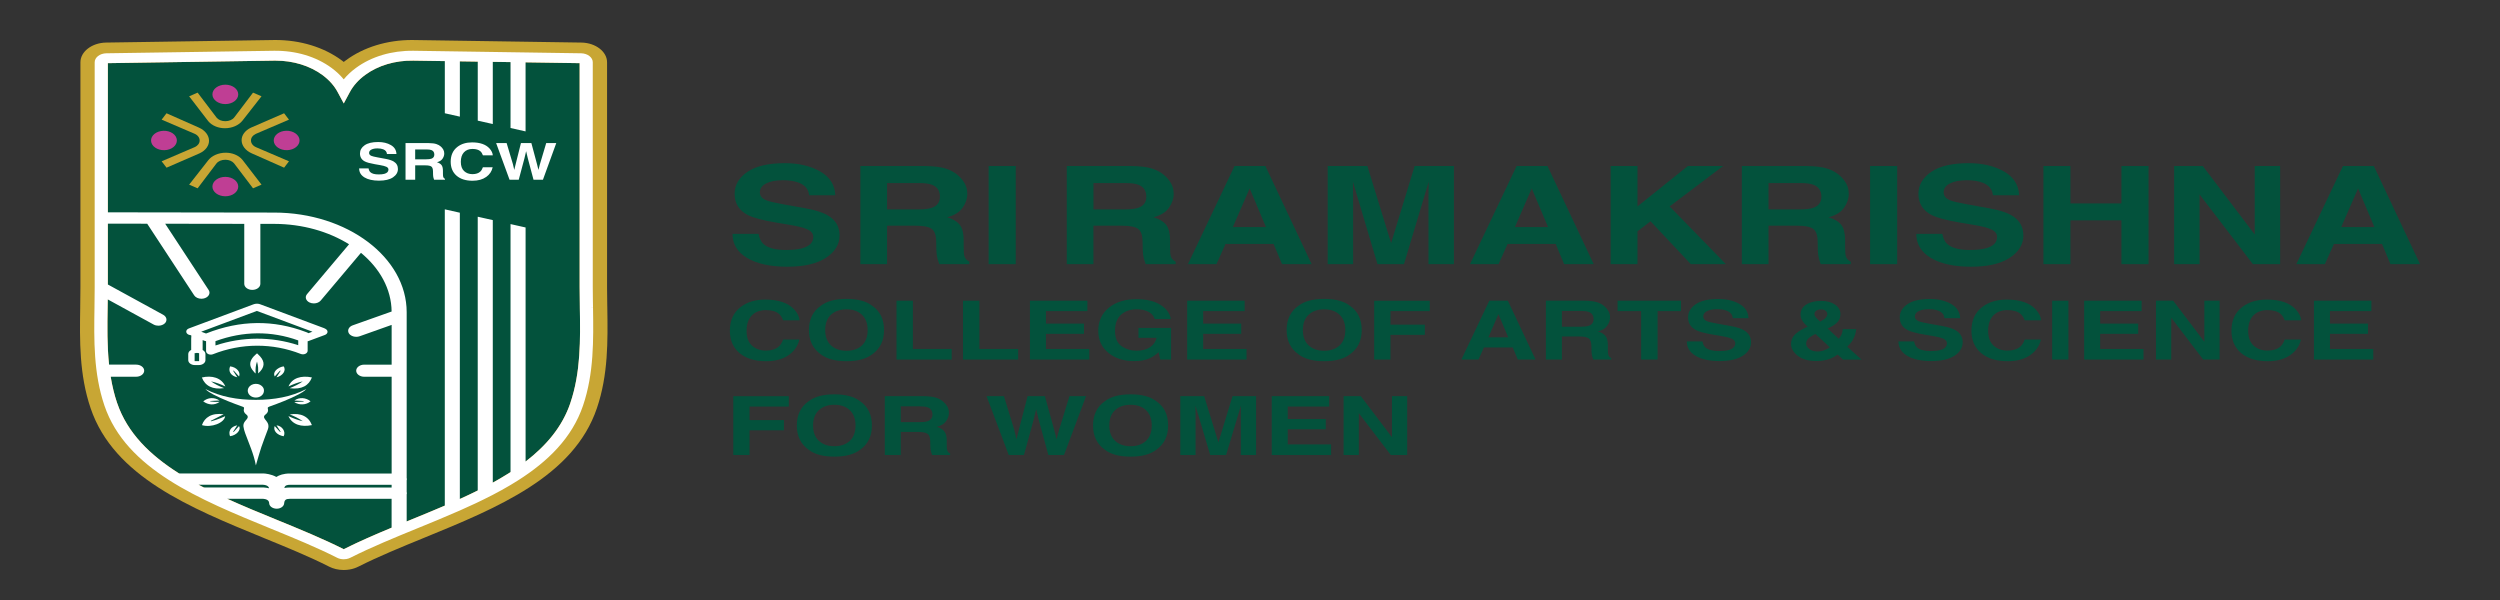<svg width="250" height="60" viewBox="0 0 250 60" fill="none" xmlns="http://www.w3.org/2000/svg">
<rect x="0" y="0" width="250" height="60" fill="#333333" stroke="none"/>
<g clip-path="url(#clip0_2020_157)">
<path d="M78.618 24.996C79.26 24.996 79.783 24.943 80.186 24.836C80.948 24.632 81.328 24.253 81.328 23.697C81.328 23.372 81.138 23.123 80.76 22.946C80.382 22.772 79.79 22.619 78.98 22.487L77.598 22.254C76.241 22.023 75.302 21.773 74.782 21.502C73.902 21.05 73.463 20.341 73.463 19.379C73.463 18.5 73.888 17.771 74.739 17.189C75.589 16.608 76.838 16.317 78.485 16.317C79.86 16.317 81.034 16.591 82.004 17.14C82.974 17.687 83.486 18.483 83.531 19.527H80.909C80.862 18.937 80.52 18.517 79.882 18.269C79.457 18.106 78.928 18.022 78.297 18.022C77.593 18.022 77.032 18.129 76.614 18.342C76.196 18.554 75.985 18.852 75.985 19.235C75.985 19.585 76.191 19.846 76.605 20.02C76.87 20.136 77.437 20.27 78.306 20.426L80.556 20.833C81.543 21.009 82.287 21.247 82.789 21.545C83.569 22.006 83.958 22.674 83.958 23.549C83.958 24.425 83.501 25.19 82.59 25.783C81.678 26.377 80.389 26.672 78.724 26.672C77.06 26.672 75.687 26.38 74.712 25.797C73.737 25.214 73.251 24.411 73.251 23.39H75.854C75.938 23.838 76.098 24.173 76.34 24.394C76.784 24.799 77.541 24.999 78.616 24.999L78.618 24.996Z" fill="#03523C"/>
<path d="M91.522 22.565H88.706V26.412H86.039V16.599H92.443C93.359 16.613 94.062 16.696 94.555 16.853C95.048 17.009 95.467 17.237 95.808 17.538C96.091 17.786 96.317 18.061 96.482 18.364C96.647 18.667 96.731 19.01 96.731 19.396C96.731 19.862 96.575 20.321 96.261 20.771C95.948 21.222 95.43 21.54 94.711 21.727C95.313 21.909 95.74 22.167 95.991 22.502C96.243 22.837 96.367 23.349 96.367 24.037V24.697C96.367 25.146 96.389 25.448 96.437 25.608C96.507 25.861 96.672 26.047 96.932 26.167V26.414H93.931C93.847 26.196 93.788 26.021 93.754 25.889C93.684 25.613 93.646 25.331 93.639 25.044L93.621 24.132C93.61 23.507 93.458 23.09 93.164 22.881C92.872 22.672 92.325 22.568 91.522 22.568V22.565ZM93.178 20.782C93.721 20.595 93.992 20.227 93.992 19.677C93.992 19.081 93.73 18.682 93.205 18.478C92.909 18.362 92.467 18.305 91.877 18.305H88.706V20.941H91.798C92.411 20.941 92.872 20.889 93.18 20.782H93.178Z" fill="#03523C"/>
<path d="M98.864 16.601H101.574V26.414H98.864V16.601Z" fill="#03523C"/>
<path d="M112.159 22.565H109.343V26.412H106.677V16.599H113.08C113.996 16.613 114.7 16.696 115.193 16.853C115.686 17.009 116.104 17.237 116.446 17.538C116.728 17.786 116.955 18.061 117.12 18.364C117.285 18.667 117.369 19.01 117.369 19.396C117.369 19.862 117.212 20.321 116.898 20.771C116.586 21.222 116.068 21.54 115.349 21.727C115.95 21.909 116.378 22.167 116.629 22.502C116.88 22.837 117.004 23.349 117.004 24.037V24.697C117.004 25.146 117.027 25.448 117.074 25.608C117.145 25.861 117.31 26.047 117.57 26.167V26.414H114.568C114.485 26.196 114.426 26.021 114.392 25.889C114.322 25.613 114.283 25.331 114.277 25.044L114.258 24.132C114.247 23.507 114.096 23.09 113.802 22.881C113.51 22.672 112.962 22.568 112.159 22.568V22.565ZM113.817 20.782C114.36 20.595 114.632 20.227 114.632 19.677C114.632 19.081 114.369 18.682 113.845 18.478C113.548 18.362 113.107 18.305 112.517 18.305H109.346V20.941H112.438C113.051 20.941 113.512 20.889 113.82 20.782H113.817Z" fill="#03523C"/>
<path d="M127.359 24.396H122.55L121.648 26.412H118.796L123.455 16.599H126.538L131.161 26.412H128.203L127.361 24.396H127.359ZM126.597 22.706L124.966 18.845L123.283 22.706H126.595H126.597Z" fill="#03523C"/>
<path d="M135.312 26.414H132.77V16.601H136.737L139.11 24.316L141.466 16.601H145.391V26.414H142.848V19.777C142.848 19.586 142.851 19.318 142.857 18.974C142.864 18.631 142.867 18.366 142.867 18.179L140.397 26.414H137.748L135.294 18.179C135.294 18.366 135.296 18.631 135.303 18.974C135.31 19.318 135.312 19.586 135.312 19.777V26.414Z" fill="#03523C"/>
<path d="M155.567 24.396H150.758L149.856 26.412H147.004L151.663 16.599H154.746L159.369 26.412H156.411L155.569 24.396H155.567ZM154.805 22.706L153.174 18.845L151.491 22.706H154.802H154.805Z" fill="#03523C"/>
<path d="M172.59 26.414H169.082L165.051 22.126L163.748 23.131V26.412H161.066V16.599H163.748V20.64L168.788 16.599H172.312L166.962 20.64L172.585 26.412L172.59 26.414Z" fill="#03523C"/>
<path d="M179.667 22.565H176.851V26.412H174.184V16.599H180.588C181.504 16.613 182.207 16.696 182.7 16.853C183.194 17.009 183.612 17.237 183.953 17.538C184.236 17.786 184.462 18.061 184.628 18.364C184.793 18.667 184.876 19.01 184.876 19.396C184.876 19.862 184.72 20.321 184.406 20.771C184.094 21.222 183.576 21.54 182.856 21.727C183.458 21.909 183.886 22.167 184.137 22.502C184.388 22.837 184.512 23.349 184.512 24.037V24.697C184.512 25.146 184.535 25.448 184.582 25.608C184.652 25.861 184.818 26.047 185.078 26.167V26.414H182.076C181.992 26.196 181.934 26.021 181.9 25.889C181.83 25.613 181.791 25.331 181.784 25.044L181.766 24.132C181.755 23.507 181.603 23.09 181.309 22.881C181.018 22.672 180.47 22.568 179.667 22.568V22.565ZM181.323 20.782C181.866 20.595 182.137 20.227 182.137 19.677C182.137 19.081 181.875 18.682 181.35 18.478C181.054 18.362 180.613 18.305 180.022 18.305H176.851V20.941H179.943C180.556 20.941 181.018 20.889 181.325 20.782H181.323Z" fill="#03523C"/>
<path d="M187.009 16.601H189.719V26.414H187.009V16.601Z" fill="#03523C"/>
<path d="M196.998 24.996C197.64 24.996 198.163 24.943 198.565 24.836C199.328 24.632 199.708 24.253 199.708 23.697C199.708 23.372 199.518 23.123 199.14 22.946C198.762 22.772 198.169 22.619 197.36 22.487L195.978 22.254C194.621 22.023 193.682 21.773 193.162 21.502C192.282 21.05 191.843 20.341 191.843 19.379C191.843 18.5 192.268 17.771 193.119 17.189C193.969 16.608 195.218 16.317 196.864 16.317C198.24 16.317 199.413 16.591 200.384 17.14C201.354 17.687 201.865 18.483 201.911 19.527H199.289C199.242 18.937 198.9 18.517 198.262 18.269C197.837 18.106 197.308 18.022 196.677 18.022C195.973 18.022 195.412 18.129 194.994 18.342C194.575 18.554 194.365 18.852 194.365 19.235C194.365 19.585 194.571 19.846 194.985 20.02C195.249 20.136 195.817 20.27 196.686 20.426L198.936 20.833C199.922 21.009 200.667 21.247 201.169 21.545C201.949 22.006 202.338 22.674 202.338 23.549C202.338 24.425 201.881 25.19 200.97 25.783C200.058 26.377 198.769 26.672 197.104 26.672C195.439 26.672 194.066 26.38 193.092 25.797C192.117 25.214 191.63 24.411 191.63 23.39H194.234C194.317 23.838 194.478 24.173 194.72 24.394C195.163 24.799 195.921 24.999 196.996 24.999L196.998 24.996Z" fill="#03523C"/>
<path d="M212.143 26.414V22.035H207.043V26.414H204.342V16.601H207.043V20.343H212.143V16.601H214.853V26.414H212.143Z" fill="#03523C"/>
<path d="M228.015 26.414H225.287L219.956 19.444V26.414H217.413V16.601H220.275L225.472 23.451V16.601H228.015V26.414Z" fill="#03523C"/>
<path d="M238.2 24.396H233.391L232.489 26.412H229.637L234.296 16.599H237.379L242.002 26.412H239.044L238.202 24.396H238.2ZM237.438 22.706L235.807 18.845L234.124 22.706H237.436H237.438Z" fill="#03523C"/>
<path d="M78.853 35.518C78.27 35.921 77.521 36.121 76.612 36.121C75.485 36.121 74.599 35.849 73.954 35.307C73.309 34.761 72.986 34.013 72.986 33.063C72.986 32.036 73.352 31.242 74.085 30.686C74.723 30.202 75.535 29.959 76.519 29.959C77.838 29.959 78.801 30.283 79.41 30.933C79.747 31.298 79.928 31.664 79.953 32.031H78.315C78.209 31.749 78.073 31.536 77.906 31.392C77.607 31.137 77.166 31.009 76.582 31.009C75.999 31.009 75.517 31.189 75.173 31.55C74.829 31.91 74.657 32.422 74.657 33.081C74.657 33.741 74.838 34.236 75.203 34.566C75.567 34.894 76.028 35.059 76.587 35.059C77.146 35.059 77.598 34.918 77.899 34.635C78.066 34.484 78.204 34.256 78.313 33.952H79.934C79.792 34.595 79.432 35.115 78.851 35.518H78.853Z" fill="#03523C"/>
<path d="M84.65 36.12C83.531 36.12 82.676 35.89 82.083 35.433C81.289 34.872 80.893 34.061 80.893 33.005C80.893 31.949 81.289 31.116 82.083 30.576C82.676 30.118 83.531 29.889 84.65 29.889C85.77 29.889 86.625 30.118 87.218 30.576C88.007 31.116 88.403 31.926 88.403 33.005C88.403 34.085 88.007 34.872 87.218 35.433C86.625 35.89 85.77 36.12 84.65 36.12ZM86.198 34.539C86.578 34.178 86.765 33.668 86.765 33.005C86.765 32.342 86.575 31.834 86.193 31.473C85.813 31.113 85.297 30.933 84.65 30.933C84.004 30.933 83.486 31.113 83.099 31.472C82.712 31.83 82.52 32.342 82.52 33.005C82.52 33.668 82.712 34.18 83.099 34.539C83.486 34.897 84.001 35.078 84.65 35.078C85.3 35.078 85.813 34.897 86.198 34.539Z" fill="#03523C"/>
<path d="M89.651 30.069H91.289V34.897H95.168V35.956H89.651V30.069Z" fill="#03523C"/>
<path d="M96.299 30.069H97.937V34.897H101.816V35.956H96.299V30.069Z" fill="#03523C"/>
<path d="M108.398 33.384H104.593V34.897H108.929V35.956H102.994V30.069H108.739V31.111H104.593V32.361H108.398V33.383V33.384Z" fill="#03523C"/>
<path d="M115.009 35.812C114.577 36.011 114.046 36.111 113.415 36.111C112.377 36.111 111.526 35.841 110.863 35.3C110.173 34.756 109.827 34.013 109.827 33.071C109.827 32.13 110.176 31.354 110.875 30.78C111.574 30.205 112.496 29.916 113.643 29.916C114.638 29.916 115.439 30.106 116.043 30.485C116.647 30.865 116.993 31.339 117.081 31.905H115.471C115.346 31.502 115.043 31.222 114.561 31.062C114.292 30.974 113.994 30.929 113.664 30.929C113.032 30.929 112.514 31.108 112.11 31.466C111.705 31.825 111.501 32.362 111.501 33.082C111.501 33.801 111.721 34.319 112.159 34.618C112.598 34.919 113.098 35.071 113.659 35.071C114.22 35.071 114.659 34.952 115.009 34.714C115.36 34.476 115.577 34.163 115.659 33.777H113.847V32.794H117.108V35.953H116.025L115.86 35.219C115.545 35.497 115.26 35.695 115.009 35.81V35.812Z" fill="#03523C"/>
<path d="M124.122 33.384H120.318V34.897H124.654V35.956H118.719V30.069H124.464V31.111H120.318V32.361H124.122V33.383V33.384Z" fill="#03523C"/>
<path d="M132.419 36.12C131.299 36.12 130.444 35.89 129.852 35.433C129.058 34.872 128.662 34.061 128.662 33.005C128.662 31.949 129.058 31.116 129.852 30.576C130.444 30.118 131.299 29.889 132.419 29.889C133.539 29.889 134.394 30.118 134.986 30.576C135.776 31.116 136.171 31.926 136.171 33.005C136.171 34.085 135.776 34.872 134.986 35.433C134.394 35.89 133.539 36.12 132.419 36.12ZM133.964 34.539C134.344 34.178 134.532 33.668 134.532 33.005C134.532 32.342 134.342 31.834 133.959 31.473C133.579 31.113 133.064 30.933 132.417 30.933C131.77 30.933 131.252 31.113 130.865 31.472C130.478 31.83 130.286 32.342 130.286 33.005C130.286 33.668 130.478 34.18 130.865 34.539C131.252 34.897 131.768 35.078 132.417 35.078C133.066 35.078 133.579 34.897 133.964 34.539Z" fill="#03523C"/>
<path d="M142.973 31.111H139.046V32.465H142.484V33.486H139.046V35.955H137.42V30.076H142.973V31.11V31.111Z" fill="#03523C"/>
<path d="M151.278 34.746H148.392L147.849 35.956H146.137L148.933 30.069H150.783L153.556 35.956H151.781L151.276 34.746H151.278ZM150.822 33.731L149.844 31.414L148.836 33.731H150.824H150.822Z" fill="#03523C"/>
<path d="M157.879 33.648H156.189V35.956H154.59V30.069H158.433C158.982 30.078 159.405 30.127 159.699 30.22C159.996 30.314 160.247 30.452 160.45 30.632C160.62 30.781 160.756 30.946 160.855 31.127C160.955 31.308 161.005 31.514 161.005 31.745C161.005 32.026 160.91 32.3 160.722 32.57C160.534 32.84 160.224 33.031 159.792 33.143C160.154 33.252 160.41 33.406 160.559 33.609C160.71 33.809 160.785 34.117 160.785 34.53V34.926C160.785 35.195 160.799 35.378 160.828 35.474C160.871 35.625 160.971 35.737 161.127 35.809V35.956H159.326C159.276 35.826 159.24 35.72 159.22 35.64C159.177 35.475 159.154 35.305 159.15 35.134L159.138 34.586C159.132 34.211 159.041 33.961 158.865 33.835C158.688 33.709 158.36 33.648 157.879 33.648ZM158.872 32.578C159.197 32.466 159.36 32.245 159.36 31.915C159.36 31.558 159.202 31.319 158.887 31.196C158.711 31.127 158.444 31.093 158.091 31.093H156.189V32.674H158.044C158.412 32.674 158.688 32.641 158.874 32.578H158.872Z" fill="#03523C"/>
<path d="M168.102 30.069V31.111H165.759V35.956H164.112V31.111H161.758V30.069H168.102Z" fill="#03523C"/>
<path d="M171.902 35.106C172.289 35.106 172.601 35.074 172.843 35.011C173.3 34.889 173.529 34.661 173.529 34.328C173.529 34.134 173.415 33.983 173.189 33.876C172.963 33.772 172.606 33.68 172.122 33.6L171.292 33.461C170.477 33.323 169.914 33.172 169.602 33.01C169.075 32.738 168.81 32.313 168.81 31.735C168.81 31.208 169.066 30.77 169.575 30.421C170.084 30.073 170.835 29.898 171.823 29.898C172.649 29.898 173.352 30.062 173.936 30.39C174.519 30.719 174.825 31.196 174.852 31.822H173.28C173.25 31.468 173.047 31.217 172.662 31.067C172.407 30.968 172.09 30.919 171.71 30.919C171.289 30.919 170.952 30.984 170.701 31.111C170.45 31.239 170.324 31.417 170.324 31.647C170.324 31.858 170.448 32.014 170.694 32.118C170.855 32.188 171.194 32.267 171.715 32.361L173.065 32.604C173.658 32.711 174.103 32.852 174.404 33.031C174.872 33.308 175.105 33.709 175.105 34.233C175.105 34.756 174.831 35.217 174.284 35.572C173.737 35.928 172.963 36.106 171.966 36.106C170.968 36.106 170.143 35.931 169.559 35.581C168.975 35.231 168.681 34.749 168.681 34.138H170.244C170.294 34.406 170.391 34.607 170.536 34.741C170.801 34.982 171.258 35.105 171.902 35.105V35.106Z" fill="#03523C"/>
<path d="M181.633 36.101C180.839 36.101 180.219 35.926 179.774 35.574C179.328 35.222 179.104 34.833 179.104 34.404C179.104 34.051 179.222 33.746 179.455 33.493C179.688 33.24 180.072 32.99 180.604 32.742L180.769 32.665C180.543 32.473 180.366 32.278 180.242 32.079C180.117 31.88 180.056 31.671 180.056 31.455C180.056 31.026 180.249 30.691 180.631 30.45C181.013 30.209 181.508 30.09 182.119 30.09C182.676 30.09 183.135 30.212 183.499 30.459C183.863 30.705 184.044 31.02 184.044 31.404C184.044 31.751 183.935 32.031 183.718 32.247C183.501 32.463 183.18 32.662 182.759 32.845L183.87 33.876C183.996 33.738 184.096 33.587 184.164 33.425C184.234 33.262 184.27 33.09 184.272 32.91H185.616C185.596 33.267 185.48 33.627 185.277 33.993C185.164 34.199 184.978 34.425 184.725 34.671L186.15 35.957H184.311L183.768 35.457C183.506 35.64 183.261 35.776 183.035 35.865C182.63 36.021 182.167 36.101 181.637 36.101H181.633ZM181.547 33.393C181.167 33.582 180.918 33.748 180.796 33.893C180.674 34.037 180.613 34.195 180.613 34.369C180.613 34.562 180.719 34.741 180.929 34.904C181.14 35.067 181.411 35.147 181.739 35.147C181.988 35.147 182.221 35.105 182.443 35.018C182.664 34.931 182.843 34.834 182.981 34.729L181.547 33.395V33.393ZM181.445 31.416C181.445 31.523 181.495 31.635 181.594 31.751C181.658 31.827 181.796 31.965 182.008 32.162C182.221 32.05 182.372 31.956 182.465 31.878C182.642 31.734 182.73 31.579 182.73 31.411C182.73 31.288 182.676 31.179 182.569 31.082C182.463 30.987 182.302 30.938 182.085 30.938C181.949 30.938 181.825 30.965 181.707 31.021C181.531 31.105 181.443 31.234 181.443 31.412L181.445 31.416Z" fill="#03523C"/>
<path d="M193.067 35.106C193.453 35.106 193.766 35.074 194.008 35.011C194.464 34.889 194.693 34.661 194.693 34.328C194.693 34.134 194.58 33.983 194.354 33.876C194.127 33.772 193.77 33.68 193.286 33.6L192.456 33.461C191.642 33.323 191.078 33.172 190.766 33.01C190.239 32.738 189.975 32.313 189.975 31.735C189.975 31.208 190.23 30.77 190.739 30.421C191.248 30.073 191.999 29.898 192.987 29.898C193.813 29.898 194.516 30.062 195.1 30.39C195.684 30.719 195.989 31.196 196.016 31.822H194.444C194.415 31.468 194.211 31.217 193.827 31.067C193.571 30.968 193.254 30.919 192.874 30.919C192.454 30.919 192.117 30.984 191.866 31.111C191.614 31.239 191.488 31.417 191.488 31.647C191.488 31.858 191.612 32.014 191.859 32.118C192.019 32.188 192.359 32.267 192.879 32.361L194.229 32.604C194.822 32.711 195.267 32.852 195.568 33.031C196.036 33.308 196.269 33.709 196.269 34.233C196.269 34.756 195.996 35.217 195.448 35.572C194.901 35.928 194.127 36.106 193.13 36.106C192.132 36.106 191.307 35.931 190.723 35.581C190.14 35.231 189.846 34.749 189.846 34.138H191.409C191.458 34.406 191.556 34.607 191.7 34.741C191.965 34.982 192.422 35.105 193.067 35.105V35.106Z" fill="#03523C"/>
<path d="M203.01 35.518C202.426 35.921 201.678 36.121 200.768 36.121C199.642 36.121 198.755 35.849 198.111 35.307C197.466 34.761 197.143 34.013 197.143 33.063C197.143 32.036 197.509 31.242 198.242 30.686C198.88 30.202 199.692 29.959 200.676 29.959C201.994 29.959 202.958 30.283 203.566 30.933C203.903 31.298 204.084 31.664 204.109 32.031H202.472C202.365 31.749 202.23 31.536 202.062 31.392C201.764 31.137 201.323 31.009 200.739 31.009C200.155 31.009 199.674 31.189 199.33 31.55C198.986 31.91 198.814 32.422 198.814 33.081C198.814 33.741 198.995 34.236 199.359 34.566C199.723 34.894 200.185 35.059 200.743 35.059C201.302 35.059 201.755 34.918 202.055 34.635C202.223 34.484 202.361 34.256 202.469 33.952H204.091C203.949 34.595 203.589 35.115 203.008 35.518H203.01Z" fill="#03523C"/>
<path d="M205.215 30.069H206.841V35.956H205.215V30.069Z" fill="#03523C"/>
<path d="M213.819 33.384H210.015V34.897H214.351V35.956H208.416V30.069H214.161V31.111H210.015V32.361H213.819V33.383V33.384Z" fill="#03523C"/>
<path d="M221.96 35.956H220.322L217.124 31.774V35.956H215.599V30.069H217.316L220.435 34.178V30.069H221.96V35.956Z" fill="#03523C"/>
<path d="M229.012 35.518C228.429 35.921 227.68 36.121 226.771 36.121C225.644 36.121 224.758 35.849 224.113 35.307C223.468 34.761 223.145 34.013 223.145 33.063C223.145 32.036 223.511 31.242 224.244 30.686C224.882 30.202 225.694 29.959 226.678 29.959C227.997 29.959 228.96 30.283 229.569 30.933C229.906 31.298 230.087 31.664 230.112 32.031H228.474C228.368 31.749 228.232 31.536 228.065 31.392C227.766 31.137 227.325 31.009 226.741 31.009C226.158 31.009 225.676 31.189 225.332 31.55C224.988 31.91 224.817 32.422 224.817 33.081C224.817 33.741 224.997 34.236 225.362 34.566C225.726 34.894 226.187 35.059 226.746 35.059C227.305 35.059 227.757 34.918 228.058 34.635C228.225 34.484 228.363 34.256 228.472 33.952H230.094C229.951 34.595 229.591 35.115 229.01 35.518H229.012Z" fill="#03523C"/>
<path d="M236.798 33.384H232.993V34.897H237.329V35.956H231.394V30.069H237.139V31.111H232.993V32.361H236.798V33.383V33.384Z" fill="#03523C"/>
<path d="M78.88 40.656H74.954V42.009H78.392V43.031H74.954V45.499H73.328V39.62H78.88V40.654V40.656Z" fill="#03523C"/>
<path d="M83.438 45.664C82.319 45.664 81.463 45.434 80.871 44.977C80.077 44.416 79.681 43.605 79.681 42.549C79.681 41.494 80.077 40.661 80.871 40.12C81.463 39.663 82.319 39.433 83.438 39.433C84.558 39.433 85.413 39.663 86.005 40.12C86.795 40.661 87.191 41.47 87.191 42.549C87.191 43.629 86.795 44.416 86.005 44.977C85.413 45.434 84.558 45.664 83.438 45.664ZM84.985 44.083C85.365 43.722 85.553 43.212 85.553 42.549C85.553 41.886 85.363 41.378 84.981 41.018C84.601 40.657 84.085 40.477 83.438 40.477C82.791 40.477 82.273 40.657 81.886 41.016C81.5 41.375 81.307 41.886 81.307 42.549C81.307 43.212 81.5 43.724 81.886 44.083C82.273 44.441 82.789 44.622 83.438 44.622C84.087 44.622 84.601 44.441 84.985 44.083Z" fill="#03523C"/>
<path d="M91.766 43.192H90.077V45.501H88.478V39.613H92.32C92.87 39.622 93.293 39.671 93.587 39.765C93.883 39.858 94.135 39.996 94.338 40.176C94.508 40.326 94.643 40.49 94.743 40.671C94.843 40.853 94.892 41.058 94.892 41.29C94.892 41.57 94.797 41.844 94.609 42.114C94.422 42.384 94.112 42.575 93.68 42.687C94.042 42.796 94.297 42.95 94.447 43.153C94.598 43.353 94.673 43.661 94.673 44.074V44.47C94.673 44.739 94.686 44.923 94.716 45.018C94.759 45.169 94.858 45.281 95.014 45.353V45.501H93.214C93.164 45.37 93.128 45.264 93.108 45.184C93.065 45.02 93.042 44.849 93.037 44.678L93.026 44.13C93.019 43.755 92.929 43.505 92.752 43.379C92.576 43.253 92.248 43.192 91.766 43.192ZM92.759 42.121C93.085 42.009 93.248 41.788 93.248 41.458C93.248 41.101 93.09 40.861 92.775 40.739C92.599 40.669 92.332 40.635 91.979 40.635H90.077V42.216H91.931C92.3 42.216 92.576 42.184 92.761 42.121H92.759Z" fill="#03523C"/>
<path d="M106.943 39.613H108.606L106.401 45.501H104.838L103.892 42.058L103.616 40.919L103.34 42.058L102.395 45.501H100.875L98.654 39.613H100.391L101.427 42.984L101.651 43.923L101.879 43.005L102.761 39.613H104.489L105.419 42.984L105.659 43.923L105.898 43.02L106.946 39.613H106.943Z" fill="#03523C"/>
<path d="M113.06 45.664C111.94 45.664 111.085 45.434 110.492 44.977C109.698 44.416 109.303 43.605 109.303 42.549C109.303 41.494 109.698 40.661 110.492 40.12C111.085 39.663 111.94 39.433 113.06 39.433C114.179 39.433 115.034 39.663 115.627 40.12C116.416 40.661 116.812 41.47 116.812 42.549C116.812 43.629 116.416 44.416 115.627 44.977C115.034 45.434 114.179 45.664 113.06 45.664ZM114.607 44.083C114.987 43.722 115.174 43.212 115.174 42.549C115.174 41.886 114.984 41.378 114.602 41.018C114.222 40.657 113.706 40.477 113.06 40.477C112.413 40.477 111.895 40.657 111.508 41.016C111.121 41.375 110.929 41.886 110.929 42.549C110.929 43.212 111.121 43.724 111.508 44.083C111.895 44.441 112.41 44.622 113.06 44.622C113.709 44.622 114.222 44.441 114.607 44.083Z" fill="#03523C"/>
<path d="M119.558 45.501H118.033V39.613H120.415L121.84 44.243L123.254 39.613H125.608V45.501H124.084V41.519C124.084 41.405 124.084 41.244 124.088 41.038C124.091 40.832 124.093 40.672 124.093 40.56L122.609 45.501H121.021L119.549 40.56C119.549 40.672 119.549 40.831 119.553 41.038C119.558 41.245 119.558 41.405 119.558 41.519V45.501Z" fill="#03523C"/>
<path d="M132.577 42.928H128.773V44.441H133.109V45.501H127.174V39.613H132.919V40.655H128.773V41.905H132.577V42.927V42.928Z" fill="#03523C"/>
<path d="M140.72 45.501H139.082L135.884 41.319V45.501H134.36V39.613H136.076L139.196 43.722V39.613H140.72V45.501Z" fill="#03523C"/>
<path d="M57.033 40.316C56.02 43.297 53.74 45.514 50.858 47.337C47.976 49.158 44.489 50.584 41.06 51.987L40.953 52.031C38.626 52.984 36.425 53.887 34.376 54.921C32.299 53.874 30.058 52.956 27.687 51.985C20.832 49.181 13.745 46.283 11.719 40.316C10.667 37.209 10.714 33.944 10.764 30.77C10.773 30.105 10.784 29.418 10.784 28.735V6.316L27.416 6.062H27.561C29.32 6.062 30.981 6.572 32.241 7.499C32.908 7.99 33.421 8.565 33.765 9.209L34.376 10.345L34.984 9.209C35.33 8.565 35.844 7.99 36.511 7.499C37.805 6.545 39.513 6.035 41.329 6.062L57.967 6.316V28.735C57.967 29.386 57.976 30.052 57.987 30.698V30.77C58.039 33.932 58.092 37.201 57.033 40.316Z" fill="#03523C"/>
<path d="M60.731 30.785L60.724 30.365C60.715 29.826 60.706 29.275 60.706 28.735V6.224C60.706 5.163 59.559 4.281 58.145 4.257L41.383 4.003L41.197 4C38.709 4 36.364 4.721 34.597 6.027C34.522 6.081 34.45 6.135 34.375 6.193C34.303 6.135 34.231 6.081 34.158 6.028C32.387 4.721 30.039 4 27.54 4L10.605 4.257C9.194 4.281 8.043 5.163 8.043 6.224V28.735C8.043 29.398 8.034 30.079 8.022 30.688V30.749C7.97 34.042 7.918 37.449 9.063 40.825C11.383 47.661 19.004 50.779 26.375 53.795L26.405 53.809C28.721 54.756 30.91 55.65 32.853 56.633L32.907 56.662C33.342 56.883 33.848 57 34.375 57C34.586 57 34.792 56.981 34.975 56.947C35.285 56.893 35.574 56.798 35.864 56.65C37.884 55.63 40.168 54.698 42.376 53.795C49.747 50.779 57.367 47.661 59.688 40.825C60.83 37.468 60.781 34.071 60.731 30.785ZM57.033 40.315C56.019 43.297 53.739 45.514 50.858 47.337C47.976 49.157 44.488 50.584 41.059 51.986L40.953 52.031C38.626 52.984 36.425 53.887 34.375 54.921C32.299 53.874 30.058 52.956 27.687 51.985C20.831 49.181 13.745 46.283 11.718 40.315C10.666 37.209 10.714 33.944 10.764 30.77C10.773 30.105 10.784 29.418 10.784 28.735V6.316L27.416 6.062H27.56C29.32 6.062 30.98 6.572 32.24 7.499C32.907 7.99 33.421 8.565 33.765 9.209L34.375 10.345L34.984 9.209C35.33 8.565 35.843 7.99 36.511 7.499C37.804 6.545 39.512 6.035 41.328 6.062L57.967 6.316V28.735C57.967 29.386 57.976 30.052 57.987 30.698V30.77C58.039 33.932 58.091 37.201 57.033 40.315Z" fill="#C8A634"/>
<path d="M59.302 30.771L59.008 30.759H59.302L59.29 30.073C59.283 29.627 59.277 29.178 59.277 28.735V6.224C59.277 5.741 58.754 5.34 58.114 5.329L41.356 5.076C39.184 5.047 37.14 5.654 35.593 6.793C35.124 7.137 34.715 7.519 34.373 7.936C34.032 7.521 33.625 7.138 33.157 6.793C31.612 5.656 29.572 5.047 27.393 5.076L10.633 5.329C9.99 5.34 9.468 5.741 9.468 6.224V28.735C9.468 29.386 9.459 30.037 9.448 30.759C9.398 33.983 9.344 37.318 10.443 40.559C12.61 46.941 19.956 49.946 27.061 52.855L27.178 52.903C29.499 53.853 31.691 54.751 33.704 55.771C33.898 55.873 34.129 55.927 34.373 55.927C34.475 55.927 34.57 55.919 34.643 55.904C34.783 55.88 34.914 55.837 35.052 55.767C37.124 54.72 39.445 53.77 41.688 52.852C43.086 52.281 44.498 51.704 45.871 51.099H45.877L45.88 51.096C45.88 51.096 45.88 51.094 45.884 51.094C45.895 51.091 45.904 51.086 45.916 51.08L45.984 51.05C47.038 50.586 48.074 50.103 49.069 49.589C49.069 49.589 49.069 49.589 49.073 49.589C49.141 49.557 49.211 49.521 49.279 49.484C49.888 49.169 50.478 48.843 51.053 48.5C51.301 48.355 51.546 48.206 51.785 48.051C54.809 46.133 57.212 43.775 58.304 40.56C59.399 37.328 59.349 33.996 59.302 30.773V30.771ZM11.716 40.315C11.422 39.445 11.216 38.563 11.069 37.673H13.614C14.057 37.673 14.419 37.401 14.419 37.068C14.419 36.735 14.057 36.463 13.614 36.463H10.906C10.705 34.568 10.732 32.653 10.762 30.77C10.766 30.496 10.769 30.219 10.773 29.94L15.371 32.458C15.509 32.531 15.672 32.57 15.84 32.57C16.095 32.57 16.337 32.478 16.491 32.325L16.496 32.322C16.753 32.051 16.674 31.672 16.317 31.477L10.782 28.447V22.364L14.72 22.371L19.42 29.537C19.558 29.746 19.834 29.875 20.144 29.875C20.266 29.875 20.388 29.853 20.499 29.812C20.897 29.664 21.062 29.301 20.866 29.001L16.518 22.373L24.426 22.385V28.384C24.426 28.718 24.788 28.989 25.231 28.989C25.674 28.989 26.036 28.718 26.036 28.384V22.388H27.427C30.266 22.395 32.874 23.16 34.905 24.428L30.705 29.411C30.589 29.547 30.551 29.71 30.598 29.869C30.646 30.027 30.773 30.161 30.953 30.248C31.082 30.309 31.232 30.341 31.386 30.341C31.664 30.341 31.917 30.236 32.066 30.061L36.095 25.282C37.979 26.835 39.137 28.896 39.162 31.152L35.276 32.531C35.081 32.6 34.934 32.721 34.862 32.874C34.79 33.027 34.801 33.19 34.891 33.337C35.023 33.547 35.31 33.683 35.62 33.683C35.74 33.683 35.855 33.665 35.964 33.626L39.164 32.49V36.465H36.425C35.982 36.465 35.62 36.737 35.62 37.07C35.62 37.403 35.982 37.675 36.425 37.675H39.164V47.35H28.986C28.352 47.35 27.918 47.514 27.633 47.694C27.124 47.412 26.552 47.355 26.353 47.345H17.907C15.019 45.523 12.736 43.304 11.721 40.315H11.716ZM39.162 48.751H28.986C28.789 48.751 28.606 48.767 28.434 48.795C28.484 48.52 28.748 48.481 28.983 48.481H39.162V48.751ZM26.909 48.829C26.728 48.789 26.541 48.756 26.348 48.746H20.375C20.201 48.656 20.031 48.566 19.859 48.476H26.308C26.753 48.51 26.88 48.688 26.909 48.829ZM34.373 54.921C32.297 53.874 30.056 52.956 27.685 51.985C26.016 51.303 24.335 50.614 22.716 49.878H26.303C26.584 49.901 26.912 49.997 26.916 50.319C26.927 50.628 27.262 50.871 27.685 50.871C28.097 50.863 28.42 50.609 28.42 50.293C28.42 50.235 28.45 50.065 28.572 49.974C28.651 49.912 28.789 49.882 28.983 49.882H39.16V52.769C37.488 53.464 35.887 54.157 34.371 54.922L34.373 54.921ZM57.031 40.315C56.228 42.682 54.624 44.566 52.559 46.154V22.747L51.053 22.409V47.211C50.987 47.254 50.921 47.296 50.856 47.337C50.349 47.658 49.822 47.966 49.279 48.265V22.011L47.773 21.672V49.05C47.187 49.343 46.59 49.625 45.984 49.899V21.271L44.48 20.933V50.562C43.349 51.048 42.2 51.519 41.057 51.986L40.951 52.031C40.856 52.07 40.763 52.109 40.668 52.146V49.443C40.682 49.402 40.689 49.36 40.689 49.316C40.689 49.272 40.68 49.229 40.668 49.188V48.039C40.68 47.998 40.689 47.957 40.689 47.915C40.689 47.872 40.682 47.83 40.668 47.791V31.225C40.668 25.739 34.731 21.268 27.432 21.258L10.784 21.232V6.316L27.416 6.062H27.561C29.32 6.062 30.981 6.572 32.24 7.499C32.908 7.99 33.421 8.565 33.765 9.209L34.376 10.345L34.984 9.209C35.33 8.565 35.844 7.99 36.511 7.499C37.805 6.545 39.513 6.035 41.329 6.062L44.482 6.11V11.326L45.986 11.664V6.134L47.775 6.161V12.065L49.279 12.403V6.183L51.053 6.21V12.801L52.557 13.14V6.234L57.963 6.316V28.735C57.963 29.386 57.972 30.052 57.983 30.698V30.77C58.035 33.932 58.087 37.201 57.028 40.315H57.031Z" fill="white"/>
<path d="M19.011 33.508C19.09 33.519 19.115 33.529 19.117 33.529C19.144 33.566 19.128 33.748 19.122 33.808C19.117 33.859 19.119 33.91 19.119 33.957V34.992C18.939 35.081 18.825 35.234 18.825 35.404V36.013C18.825 36.285 19.119 36.506 19.481 36.506H19.889C20.25 36.506 20.544 36.285 20.544 36.013V35.404C20.544 35.241 20.436 35.091 20.264 34.999V34.01L20.47 34.086C20.515 34.102 20.56 34.114 20.608 34.119C20.608 34.338 20.608 34.557 20.608 34.782V35.111C20.608 35.234 20.696 35.349 20.836 35.414C20.909 35.446 20.992 35.463 21.078 35.463C21.153 35.463 21.227 35.45 21.295 35.423C24.139 34.297 27.258 34.287 30.076 35.394C30.223 35.45 30.395 35.446 30.537 35.382C30.675 35.319 30.764 35.203 30.764 35.079V34.749C30.764 34.54 30.764 34.335 30.764 34.129C30.793 34.124 30.822 34.115 30.849 34.105L32.494 33.493C32.641 33.437 32.738 33.326 32.752 33.204C32.763 33.08 32.688 32.959 32.557 32.891L32.528 32.874C32.478 32.845 32.437 32.827 32.399 32.811L30.804 32.216C29.21 31.621 27.615 31.026 26.025 30.43C25.692 30.305 25.419 30.406 25.301 30.45L18.884 32.845C18.703 32.913 18.599 33.061 18.629 33.212C18.658 33.362 18.812 33.481 19.011 33.508ZM29.823 34.52C27.151 33.641 24.238 33.65 21.546 34.549V34.114C24.338 33.097 27.122 33.073 29.825 34.042C29.823 34.202 29.823 34.36 29.823 34.52ZM25.688 31.093C27.255 31.679 28.821 32.264 30.388 32.849L31.245 33.17L30.852 33.318C30.768 33.267 30.682 33.235 30.621 33.212C28.952 32.58 27.335 32.288 25.683 32.306C24 32.327 22.347 32.665 20.626 33.342C20.617 33.345 20.61 33.347 20.603 33.35L20.119 33.172L25.688 31.093ZM19.461 35.314H19.54C19.594 35.314 19.646 35.304 19.696 35.288C19.744 35.304 19.796 35.314 19.852 35.314H19.911V36.115H19.463V35.314H19.461Z" fill="white"/>
<path d="M26.002 35.63C25.914 35.532 25.815 35.44 25.72 35.344H25.69C25.586 35.44 25.471 35.532 25.378 35.633C25.003 36.045 24.89 36.482 25.204 36.944C25.297 37.08 25.419 37.204 25.527 37.334C25.539 37.328 25.552 37.323 25.564 37.317C25.534 36.924 25.564 36.536 25.701 36.154C25.753 36.349 25.794 36.543 25.81 36.739C25.826 36.932 25.812 37.126 25.812 37.342C26.486 36.761 26.516 36.201 26.005 35.632L26.002 35.63Z" fill="white"/>
<path d="M26.902 40.672C27.916 40.309 28.92 39.929 29.845 39.447C30.142 39.292 30.424 39.127 30.634 38.904C29.108 39.693 27.391 39.986 25.577 39.986C23.767 39.986 22.058 39.69 20.54 38.906C20.759 39.129 21.042 39.297 21.338 39.452C22.261 39.933 23.261 40.309 24.267 40.672C24.385 40.715 24.426 40.757 24.399 40.854C24.331 41.084 24.399 41.284 24.634 41.454C24.803 41.575 24.817 41.731 24.704 41.886C24.656 41.951 24.602 42.01 24.548 42.072C24.392 42.248 24.313 42.447 24.344 42.655C24.378 42.876 24.435 43.095 24.514 43.309C24.901 44.372 25.385 45.416 25.586 46.538C25.597 46.502 25.602 46.488 25.606 46.477C25.781 45.888 25.937 45.298 26.133 44.715C26.332 44.12 26.57 43.534 26.785 42.942C26.864 42.726 26.875 42.505 26.767 42.294C26.699 42.163 26.593 42.043 26.498 41.92C26.357 41.74 26.364 41.585 26.561 41.443C26.789 41.278 26.844 41.082 26.783 40.861C26.758 40.769 26.783 40.72 26.907 40.676L26.902 40.672Z" fill="white"/>
<path d="M24.991 39.537C25.299 39.822 25.842 39.831 26.163 39.554C26.321 39.416 26.398 39.253 26.396 39.047C26.396 39.033 26.396 38.996 26.389 38.96C26.353 38.705 26.102 38.474 25.787 38.404C25.502 38.342 25.188 38.42 24.991 38.603C24.704 38.87 24.704 39.27 24.991 39.537Z" fill="white"/>
<path d="M28.85 38.646C29.305 38.427 29.768 38.246 30.275 38.138C29.895 38.416 29.449 38.624 28.963 38.821C30.191 38.984 30.888 38.541 31.191 37.743C30.11 37.517 29.192 37.809 28.85 38.646Z" fill="white"/>
<path d="M20.187 37.75C20.504 38.586 21.275 38.993 22.408 38.812C21.92 38.627 21.483 38.411 21.101 38.136C21.608 38.246 22.071 38.423 22.535 38.648C22.157 37.767 21.182 37.514 20.187 37.748V37.75Z" fill="white"/>
<path d="M28.972 41.444C29.458 41.63 29.895 41.846 30.277 42.119C29.768 42.011 29.305 41.829 28.843 41.608C29.223 42.476 30.151 42.731 31.191 42.51C30.872 41.662 30.087 41.261 28.972 41.444Z" fill="white"/>
<path d="M21.576 41.993C21.422 42.044 21.264 42.085 21.105 42.131C21.094 42.116 21.083 42.1 21.074 42.085C21.506 41.866 21.938 41.647 22.367 41.427C21.169 41.262 20.458 41.742 20.194 42.512C21.123 42.799 22.438 42.294 22.517 41.619C22.365 41.686 22.216 41.755 22.062 41.816C21.904 41.879 21.741 41.939 21.578 41.993H21.576Z" fill="white"/>
<path d="M28.359 36.633C27.676 36.759 27.244 37.26 27.475 37.648C27.651 37.454 27.83 37.257 28.009 37.058C28.027 37.068 28.045 37.077 28.063 37.087C27.923 37.303 27.785 37.519 27.644 37.736C28.291 37.585 28.658 37.016 28.359 36.633Z" fill="white"/>
<path d="M23.908 37.653C24.093 37.209 23.654 36.713 23.012 36.636C22.808 37.106 23.046 37.577 23.731 37.73C23.593 37.517 23.455 37.3 23.315 37.084C23.333 37.075 23.354 37.067 23.372 37.06C23.55 37.257 23.727 37.453 23.91 37.653H23.908Z" fill="white"/>
<path d="M27.651 42.531C27.787 42.742 27.925 42.959 28.063 43.175C28.045 43.184 28.027 43.19 28.009 43.199C27.83 43 27.649 42.803 27.468 42.604C27.294 43.058 27.692 43.51 28.366 43.626C28.613 43.172 28.214 42.584 27.651 42.532V42.531Z" fill="white"/>
<path d="M23.367 43.197C23.349 43.189 23.329 43.182 23.311 43.173C23.451 42.956 23.591 42.74 23.727 42.527C23.041 42.679 22.822 43.129 23.001 43.619C23.65 43.546 24.15 42.969 23.899 42.611C23.725 42.804 23.546 43.002 23.367 43.197Z" fill="white"/>
<path d="M21.956 40.05C21.424 39.7 20.782 39.742 20.323 40.137C20.818 40.502 21.429 40.565 21.965 40.188C21.786 40.188 21.628 40.195 21.472 40.186C21.32 40.179 21.171 40.157 21.019 40.142C21.019 40.128 21.022 40.113 21.024 40.099C21.332 40.083 21.639 40.067 21.958 40.05H21.956Z" fill="white"/>
<path d="M29.424 40.207C29.915 40.545 30.632 40.509 31.055 40.13C30.587 39.751 29.929 39.697 29.436 40.052C29.739 40.069 30.049 40.088 30.359 40.106C30.359 40.123 30.359 40.14 30.359 40.157C30.049 40.174 29.741 40.191 29.427 40.208L29.424 40.207Z" fill="white"/>
<path d="M22.533 10.409C23.246 10.409 23.824 9.975 23.824 9.439C23.824 8.902 23.246 8.468 22.533 8.468C21.819 8.468 21.241 8.902 21.241 9.439C21.241 9.975 21.819 10.409 22.533 10.409Z" fill="#BF3E94"/>
<path d="M21.587 12.653C21.87 12.766 22.175 12.823 22.494 12.823C23.207 12.823 23.876 12.533 24.243 12.067L26.152 9.629L25.303 9.263L23.426 11.74C23.241 11.979 22.906 12.12 22.53 12.12C22.155 12.12 21.845 11.985 21.655 11.757L19.762 9.263L18.914 9.631L20.827 12.12C21.015 12.346 21.277 12.531 21.589 12.655L21.587 12.653Z" fill="#C8A634"/>
<path d="M23.824 18.671C23.834 18.135 23.264 17.694 22.551 17.687C21.838 17.679 21.251 18.108 21.241 18.644C21.231 19.18 21.801 19.62 22.514 19.628C23.227 19.636 23.814 19.207 23.824 18.671Z" fill="#BF3E94"/>
<path d="M23.478 15.441C23.195 15.329 22.89 15.271 22.571 15.271C21.858 15.271 21.189 15.562 20.823 16.028L18.914 18.466L19.762 18.831L21.639 16.354C21.825 16.116 22.159 15.975 22.535 15.975C22.899 15.975 23.22 16.11 23.41 16.337L25.303 18.831L26.152 18.464L24.238 15.975C24.05 15.749 23.788 15.564 23.476 15.44L23.478 15.441Z" fill="#C8A634"/>
<path d="M28.707 15.017C29.42 14.999 29.979 14.55 29.955 14.015C29.931 13.479 29.334 13.059 28.622 13.076C27.909 13.094 27.35 13.543 27.373 14.079C27.397 14.614 27.994 15.034 28.707 15.017Z" fill="#BF3E94"/>
<path d="M24.387 13.337C24.238 13.549 24.161 13.779 24.161 14.019C24.161 14.554 24.548 15.057 25.168 15.333L28.411 16.768L28.897 16.13L25.602 14.719C25.285 14.58 25.097 14.328 25.097 14.046C25.097 13.772 25.276 13.531 25.579 13.388L28.897 11.965L28.409 11.327L25.097 12.766C24.797 12.907 24.55 13.104 24.385 13.339L24.387 13.337Z" fill="#C8A634"/>
<path d="M16.448 15.018C17.161 14.997 17.715 14.546 17.687 14.01C17.659 13.474 17.058 13.057 16.345 13.079C15.632 13.1 15.078 13.552 15.106 14.087C15.134 14.623 15.735 15.04 16.448 15.018Z" fill="#BF3E94"/>
<path d="M20.675 14.758C20.825 14.546 20.902 14.316 20.902 14.076C20.902 13.541 20.515 13.038 19.895 12.762L16.652 11.327L16.165 11.965L19.461 13.376C19.777 13.515 19.965 13.767 19.965 14.049C19.965 14.323 19.787 14.564 19.483 14.707L16.165 16.13L16.654 16.768L19.965 15.329C20.266 15.188 20.513 14.991 20.678 14.757L20.675 14.758Z" fill="#C8A634"/>
<path d="M37.864 17.444C38.096 17.444 38.286 17.424 38.431 17.385C38.707 17.308 38.845 17.167 38.845 16.96C38.845 16.839 38.777 16.745 38.639 16.679C38.501 16.615 38.286 16.557 37.995 16.508L37.495 16.421C37.004 16.334 36.663 16.241 36.475 16.14C36.156 15.972 35.998 15.707 35.998 15.346C35.998 15.018 36.151 14.746 36.459 14.529C36.767 14.311 37.219 14.202 37.816 14.202C38.314 14.202 38.739 14.304 39.092 14.51C39.445 14.714 39.628 15.011 39.646 15.401H38.696C38.678 15.18 38.556 15.023 38.323 14.931C38.169 14.87 37.977 14.84 37.748 14.84C37.493 14.84 37.291 14.879 37.138 14.959C36.986 15.039 36.909 15.149 36.909 15.292C36.909 15.423 36.984 15.521 37.133 15.584C37.228 15.627 37.434 15.678 37.748 15.736L38.562 15.887C38.92 15.953 39.189 16.042 39.37 16.152C39.653 16.324 39.793 16.574 39.793 16.9C39.793 17.227 39.628 17.512 39.298 17.735C38.967 17.956 38.501 18.066 37.898 18.066C37.294 18.066 36.796 17.958 36.443 17.74C36.09 17.522 35.914 17.223 35.914 16.841H36.857C36.886 17.007 36.945 17.133 37.033 17.216C37.194 17.368 37.468 17.442 37.859 17.442L37.864 17.444Z" fill="white"/>
<path d="M42.539 16.536H41.519V17.973H40.553V14.309H42.871C43.204 14.314 43.457 14.345 43.636 14.405C43.815 14.462 43.966 14.547 44.091 14.661C44.192 14.755 44.274 14.857 44.335 14.969C44.396 15.081 44.425 15.21 44.425 15.355C44.425 15.528 44.369 15.7 44.256 15.868C44.143 16.037 43.955 16.156 43.695 16.225C43.912 16.293 44.068 16.39 44.158 16.514C44.249 16.64 44.294 16.831 44.294 17.087V17.334C44.294 17.5 44.303 17.614 44.319 17.674C44.344 17.769 44.405 17.839 44.498 17.883V17.975H43.41C43.38 17.893 43.358 17.828 43.346 17.777C43.322 17.675 43.308 17.57 43.306 17.461L43.299 17.121C43.294 16.887 43.24 16.732 43.134 16.654C43.028 16.576 42.828 16.536 42.539 16.536ZM43.138 15.87C43.335 15.8 43.432 15.663 43.432 15.457C43.432 15.234 43.337 15.086 43.147 15.01C43.041 14.967 42.88 14.945 42.666 14.945H41.517V15.93H42.636C42.858 15.93 43.025 15.909 43.136 15.87H43.138Z" fill="white"/>
<path d="M48.612 17.699C48.259 17.949 47.807 18.075 47.257 18.075C46.576 18.075 46.043 17.905 45.654 17.568C45.264 17.228 45.07 16.762 45.07 16.171C45.07 15.532 45.292 15.039 45.735 14.692C46.12 14.391 46.61 14.239 47.205 14.239C48.001 14.239 48.583 14.442 48.951 14.846C49.155 15.074 49.264 15.302 49.279 15.53H48.291C48.227 15.355 48.144 15.222 48.044 15.132C47.866 14.972 47.599 14.894 47.246 14.894C46.893 14.894 46.603 15.006 46.395 15.231C46.187 15.455 46.083 15.773 46.083 16.184C46.083 16.596 46.192 16.904 46.411 17.108C46.631 17.313 46.909 17.415 47.246 17.415C47.583 17.415 47.857 17.327 48.038 17.152C48.137 17.058 48.221 16.915 48.289 16.727H49.268C49.182 17.126 48.965 17.451 48.614 17.701L48.612 17.699Z" fill="white"/>
<path d="M54.622 14.309H55.626L54.294 17.973H53.351L52.781 15.829L52.613 15.12L52.446 15.829L51.874 17.973H50.955L49.614 14.309H50.663L51.29 16.407L51.426 16.992L51.564 16.421L52.095 14.309H53.138L53.699 16.407L53.844 16.992L53.989 16.431L54.62 14.311L54.622 14.309Z" fill="white"/>
</g>
<defs>
<clipPath id="clip0_2020_157">
<rect width="234" height="53" fill="white" transform="translate(8 4)"/>
</clipPath>
</defs>
</svg>
